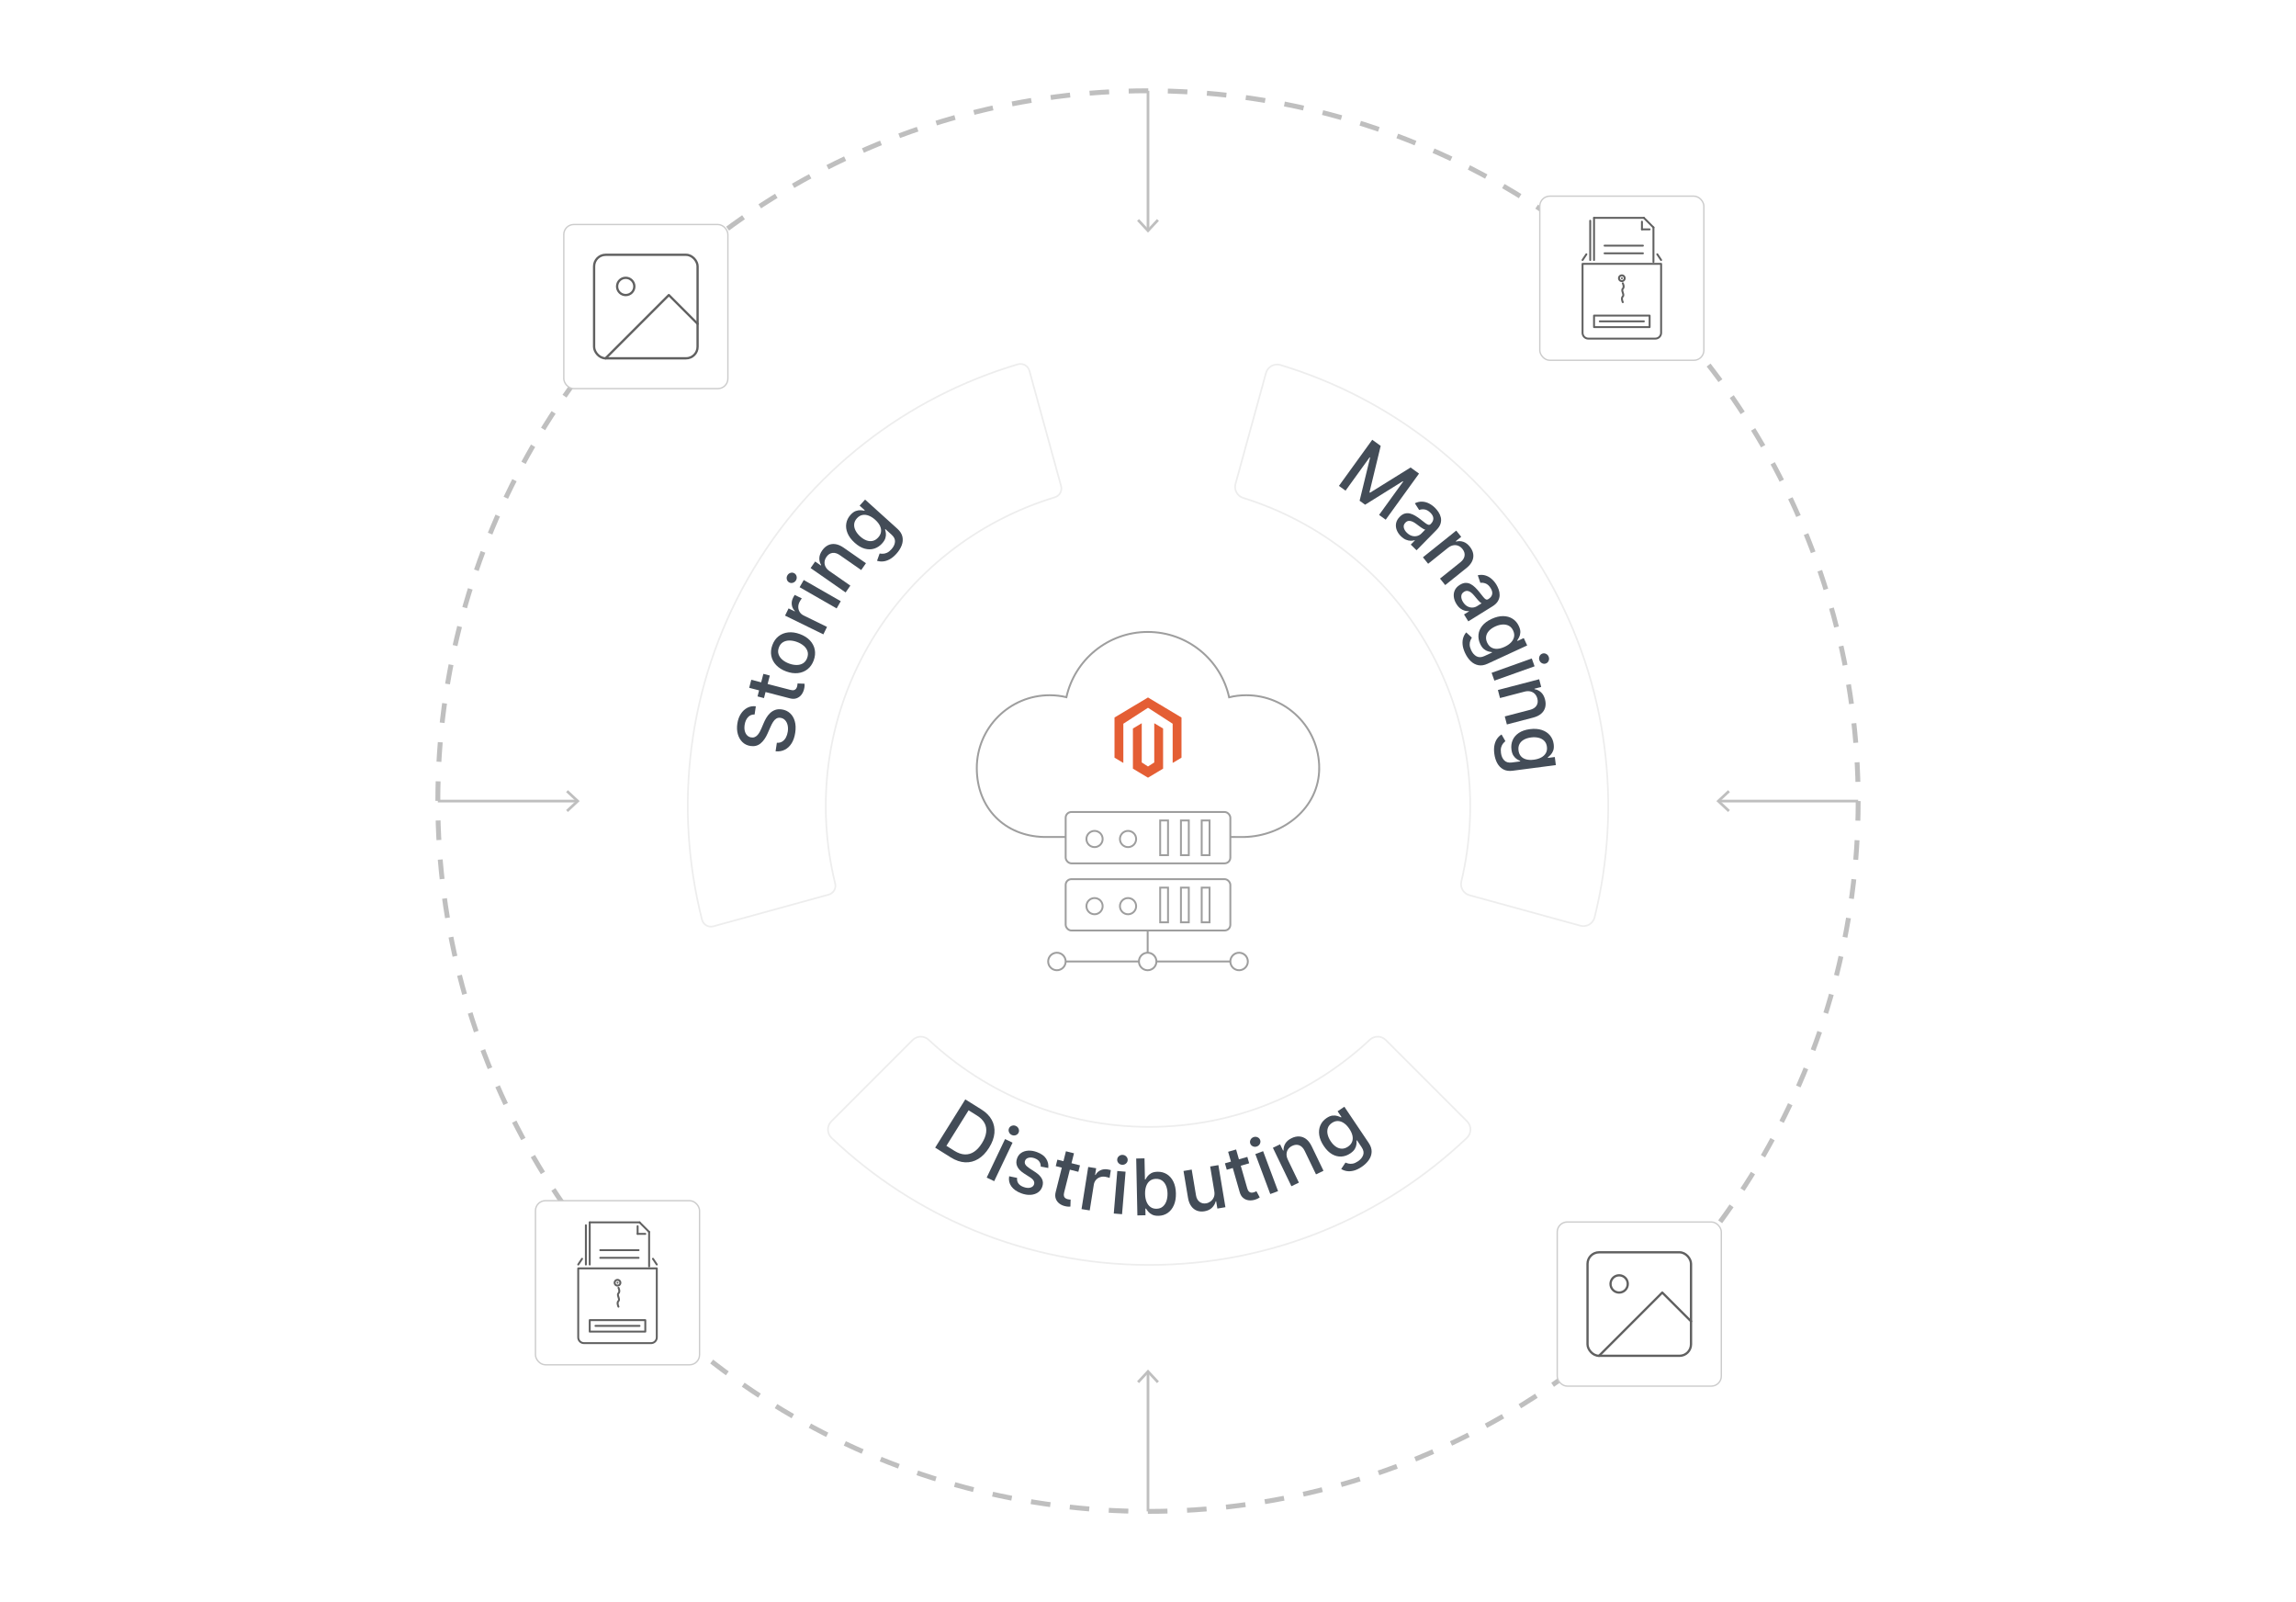 <?xml version="1.0" encoding="UTF-8"?><svg id="What-is-a-Digital-Asset-Management-_DAM_-System-for-Magento-2" xmlns="http://www.w3.org/2000/svg" xmlns:xlink="http://www.w3.org/1999/xlink" viewBox="0 0 860 600"><defs><filter id="drop-shadow-1" filterUnits="userSpaceOnUse"><feOffset dx="0" dy="5"/><feGaussianBlur result="blur" stdDeviation="4"/><feFlood flood-color="#333" flood-opacity=".09"/><feComposite in2="blur" operator="in"/><feComposite in="SourceGraphic"/></filter><filter id="drop-shadow-2" filterUnits="userSpaceOnUse"><feOffset dx="0" dy="5"/><feGaussianBlur result="blur-2" stdDeviation="4"/><feFlood flood-color="#333" flood-opacity=".09"/><feComposite in2="blur-2" operator="in"/><feComposite in="SourceGraphic"/></filter><filter id="drop-shadow-3" filterUnits="userSpaceOnUse"><feOffset dx="0" dy="5"/><feGaussianBlur result="blur-3" stdDeviation="4"/><feFlood flood-color="#333" flood-opacity=".09"/><feComposite in2="blur-3" operator="in"/><feComposite in="SourceGraphic"/></filter><filter id="drop-shadow-4" filterUnits="userSpaceOnUse"><feOffset dx="0" dy="2.897"/><feGaussianBlur result="blur-4" stdDeviation="2.897"/><feFlood flood-color="#333" flood-opacity=".09"/><feComposite in2="blur-4" operator="in"/><feComposite in="SourceGraphic"/></filter><filter id="drop-shadow-5" filterUnits="userSpaceOnUse"><feOffset dx="0" dy="2.897"/><feGaussianBlur result="blur-5" stdDeviation="2.897"/><feFlood flood-color="#333" flood-opacity=".09"/><feComposite in2="blur-5" operator="in"/><feComposite in="SourceGraphic"/></filter><filter id="drop-shadow-6" filterUnits="userSpaceOnUse"><feOffset dx="0" dy="2.897"/><feGaussianBlur result="blur-6" stdDeviation="2.897"/><feFlood flood-color="#333" flood-opacity=".09"/><feComposite in2="blur-6" operator="in"/><feComposite in="SourceGraphic"/></filter><filter id="drop-shadow-7" filterUnits="userSpaceOnUse"><feOffset dx="0" dy="2.897"/><feGaussianBlur result="blur-7" stdDeviation="2.897"/><feFlood flood-color="#333" flood-opacity=".09"/><feComposite in2="blur-7" operator="in"/><feComposite in="SourceGraphic"/></filter></defs><path d="M494.129,287.656c0,14.879-13.385,25.477-28.184,25.795l-75.018-.011c-14.719-.386-25.056-10.95-25.056-25.783,0-15.072,12.23-27.302,27.302-27.302,2.16,0,4.251.25,6.263.739,3.08-13.981,15.549-24.438,30.462-24.438,14.924,0,27.416,10.468,30.485,24.472,2.069-.511,4.228-.773,6.445-.773,15.083,0,27.302,12.23,27.302,27.302Z" fill="#fff" stroke="#9e9e9e" stroke-miterlimit="10" stroke-width=".708"/><g id="LOGO"><polygon points="442.545 268.706 442.545 283.733 439.237 285.715 439.237 271.033 430 265.053 420.763 271.033 420.763 285.715 417.455 283.733 417.455 268.706 430 261.193 442.545 268.706" fill="#e45e34" stroke-width="0"/><polygon points="435.652 272.825 435.652 287.852 433.364 289.222 430 291.238 426.633 289.222 424.348 287.852 424.348 272.825 427.656 270.843 427.656 285.525 430 287.041 432.344 285.525 432.344 270.843 435.652 272.825" fill="#e45e34" stroke-width="0"/></g><rect x="399.16" y="304.086" width="61.681" height="19.229" rx="2.144" ry="2.144" fill="#fff" stroke="#9e9e9e" stroke-miterlimit="10" stroke-width=".708"/><circle cx="409.978" cy="314.2" r="3.035" fill="#fff" stroke="#9e9e9e" stroke-miterlimit="10" stroke-width=".708"/><circle cx="422.523" cy="314.2" r="3.035" fill="#fff" stroke="#9e9e9e" stroke-miterlimit="10" stroke-width=".708"/><rect x="434.56" y="307.259" width="2.943" height="12.995" fill="#fff" stroke="#9e9e9e" stroke-miterlimit="10" stroke-width=".708"/><rect x="442.337" y="307.259" width="2.943" height="12.995" fill="#fff" stroke="#9e9e9e" stroke-miterlimit="10" stroke-width=".708"/><rect x="450.115" y="307.259" width="2.943" height="12.995" fill="#fff" stroke="#9e9e9e" stroke-miterlimit="10" stroke-width=".708"/><rect x="399.16" y="329.236" width="61.681" height="19.229" rx="2.144" ry="2.144" fill="#fff" stroke="#9e9e9e" stroke-miterlimit="10" stroke-width=".708"/><circle cx="409.978" cy="339.35" r="3.035" fill="#fff" stroke="#9e9e9e" stroke-miterlimit="10" stroke-width=".708"/><circle cx="422.523" cy="339.35" r="3.035" fill="#fff" stroke="#9e9e9e" stroke-miterlimit="10" stroke-width=".708"/><rect x="434.56" y="332.409" width="2.943" height="12.995" fill="#fff" stroke="#9e9e9e" stroke-miterlimit="10" stroke-width=".708"/><rect x="442.337" y="332.409" width="2.943" height="12.995" fill="#fff" stroke="#9e9e9e" stroke-miterlimit="10" stroke-width=".708"/><rect x="450.115" y="332.409" width="2.943" height="12.995" fill="#fff" stroke="#9e9e9e" stroke-miterlimit="10" stroke-width=".708"/><line x1="394.938" y1="360.066" x2="464.812" y2="360.066" fill="#fff" stroke="#9e9e9e" stroke-miterlimit="10" stroke-width=".708"/><line x1="429.875" y1="348.465" x2="429.875" y2="359.223" fill="#fff" stroke="#9e9e9e" stroke-miterlimit="10" stroke-width=".708"/><circle cx="429.875" cy="360.066" r="3.278" fill="#fff" stroke="#9e9e9e" stroke-miterlimit="10" stroke-width=".708"/><circle cx="464.119" cy="360.066" r="3.278" fill="#fff" stroke="#9e9e9e" stroke-miterlimit="10" stroke-width=".708"/><circle cx="395.881" cy="360.066" r="3.278" fill="#fff" stroke="#9e9e9e" stroke-miterlimit="10" stroke-width=".708"/><path d="M519.068,384.481c-1.645-1.645-4.29-1.678-5.99-.09-21.658,20.227-50.719,32.622-82.62,32.622s-60.963-12.395-82.62-32.622c-1.7-1.588-4.345-1.554-5.99.09l-30.459,30.459c-1.717,1.717-1.676,4.511.083,6.184,31.013,29.476,72.924,47.587,118.986,47.587s87.973-18.112,118.987-47.587c1.76-1.672,1.8-4.467.083-6.184l-30.459-30.459Z" fill="#fff" filter="url(#drop-shadow-1)" stroke="#ededed" stroke-miterlimit="10" stroke-width=".621"/><path d="M474.192,134.674l-11.414,41.536c-.616,2.243.663,4.559,2.883,5.251,28.29,8.823,53.434,27.953,69.209,55.682,15.775,27.729,19.371,59.118,12.499,87.944-.539,2.263.798,4.546,3.041,5.162l41.536,11.414c2.341.643,4.75-.774,5.333-3.13,10.285-41.531,5.303-86.916-17.473-126.953-22.776-40.037-59.243-67.51-100.198-79.891-2.324-.702-4.773.644-5.416,2.985Z" fill="#fff" filter="url(#drop-shadow-2)" stroke="#ededed" stroke-miterlimit="10" stroke-width=".621"/><path d="M385.573,133.819l11.87,43.196c.493,1.794-.527,3.659-2.307,4.201-28.615,8.71-54.084,27.939-70.006,55.928s-19.437,59.707-12.302,88.755c.444,1.807-.638,3.636-2.432,4.129l-43.196,11.87c-1.873.515-3.787-.622-4.263-2.505-10.568-41.764-5.676-87.5,17.258-127.813,22.934-40.313,59.747-67.889,101.048-80.146,1.862-.553,3.817.512,4.332,2.385Z" fill="#fff" filter="url(#drop-shadow-3)" stroke="#ededed" stroke-miterlimit="10" stroke-width=".621"/><path d="M282.644,267.569c-.991-.037-1.815.303-2.473,1.018-.658.714-1.078,1.675-1.259,2.883-.13.864-.107,1.631.069,2.303.177.671.474,1.216.892,1.634.417.417.924.669,1.521.759.501.075.951.023,1.35-.16s.749-.449,1.051-.799c.301-.352.567-.737.795-1.159.228-.421.424-.831.589-1.227l.844-1.977c.266-.647.592-1.303.979-1.968.387-.664.856-1.263,1.407-1.797.55-.534,1.193-.938,1.928-1.21.735-.271,1.576-.336,2.522-.194,1.193.179,2.207.645,3.041,1.398.833.753,1.431,1.751,1.791,2.994.361,1.243.417,2.687.169,4.333-.237,1.578-.692,2.905-1.366,3.983-.674,1.077-1.521,1.871-2.542,2.384-1.02.514-2.17.708-3.449.586l.479-3.189c.771.053,1.441-.1,2.01-.461.57-.359,1.028-.862,1.374-1.508.346-.646.58-1.377.704-2.193.135-.898.113-1.721-.066-2.466-.179-.746-.494-1.359-.944-1.84-.45-.482-1.018-.775-1.704-.878-.624-.093-1.161.007-1.612.301-.451.293-.852.72-1.203,1.281-.351.561-.683,1.203-.995,1.928l-1.053,2.388c-.713,1.619-1.59,2.852-2.629,3.703-1.04.851-2.293,1.166-3.761.944-1.214-.183-2.224-.671-3.03-1.465-.807-.794-1.377-1.792-1.712-2.993-.335-1.2-.396-2.507-.184-3.919.214-1.427.654-2.65,1.319-3.668.666-1.018,1.482-1.777,2.451-2.277.97-.5,2.022-.678,3.158-.536l-.46,3.066Z" fill="#434c57" stroke-width="0"/><path d="M280.623,257.578l.779-3.011,14.634,3.787c.584.152,1.045.179,1.382.079.337-.099.594-.274.771-.525.176-.252.307-.542.393-.871.062-.242.1-.458.113-.647.014-.19.022-.338.029-.443l2.628.1c.022.192.026.458.014.798-.013.341-.078.753-.197,1.239-.192.796-.524,1.498-.997,2.106-.473.609-1.073,1.044-1.8,1.308-.727.263-1.558.273-2.491.032l-15.258-3.949ZM285.93,252.353l2.417.626-2.187,8.45-2.417-.626,2.187-8.45Z" fill="#434c57" stroke-width="0"/><path d="M304.785,247.306c-.519,1.405-1.293,2.513-2.324,3.323-1.031.811-2.232,1.291-3.604,1.442-1.372.153-2.832-.058-4.381-.629-1.555-.573-2.808-1.364-3.759-2.373-.951-1.008-1.556-2.155-1.814-3.441-.258-1.285-.127-2.63.391-4.036s1.293-2.514,2.324-3.324c1.03-.81,2.236-1.289,3.614-1.439,1.378-.149,2.846.063,4.4.637,1.548.571,2.795,1.36,3.739,2.365.945,1.006,1.546,2.152,1.804,3.438.257,1.286.127,2.631-.391,4.036ZM302.339,246.393c.336-.912.374-1.755.113-2.532-.261-.776-.737-1.456-1.432-2.042-.693-.585-1.521-1.054-2.484-1.409-.956-.353-1.89-.533-2.8-.54-.911-.006-1.721.198-2.429.618-.709.419-1.231,1.083-1.567,1.995-.338.918-.375,1.767-.108,2.549.266.781.747,1.466,1.444,2.052.697.586,1.523,1.056,2.48,1.408.963.355,1.898.536,2.806.542.907.006,1.713-.203,2.416-.628.704-.424,1.224-1.095,1.563-2.012Z" fill="#434c57" stroke-width="0"/><path d="M308.406,237.566l-14.353-7.024,1.322-2.7,2.28,1.116.073-.151c-.645-.639-1.026-1.399-1.147-2.281-.121-.881.024-1.743.436-2.584.085-.174.193-.378.322-.612.13-.233.237-.414.324-.542l2.672,1.308c-.086.097-.22.279-.4.546-.181.267-.342.543-.481.83-.323.661-.472,1.315-.446,1.965.025.649.209,1.243.552,1.781.343.539.826.96,1.449,1.265l8.765,4.289-1.368,2.794Z" fill="#434c57" stroke-width="0"/><path d="M298.152,217.313c-.269.469-.657.78-1.164.933-.507.154-.98.104-1.42-.148-.446-.255-.73-.641-.855-1.156-.125-.515-.052-1.007.217-1.477.27-.469.658-.78,1.165-.933s.981-.103,1.42.148c.445.256.729.641.854,1.156.125.516.052,1.008-.217,1.477ZM313.373,227.85l-13.863-7.949,1.547-2.699,13.863,7.948-1.547,2.699Z" fill="#434c57" stroke-width="0"/><path d="M310.727,213.892l7.786,5.422-1.778,2.552-13.113-9.132,1.707-2.45,2.135,1.486.112-.162c-.484-.786-.712-1.647-.684-2.587.029-.939.386-1.901,1.072-2.885.622-.894,1.354-1.547,2.194-1.958.84-.412,1.756-.547,2.749-.406.992.141,2.028.589,3.11,1.341l8.34,5.809-1.778,2.553-8.033-5.595c-.95-.662-1.867-.933-2.75-.812-.882.121-1.625.614-2.228,1.479-.412.592-.65,1.206-.713,1.842-.063.637.06,1.259.367,1.866.308.607.81,1.152,1.504,1.637Z" fill="#434c57" stroke-width="0"/><path d="M335.744,207.391c-.85.943-1.705,1.64-2.563,2.094-.859.454-1.684.71-2.477.77-.792.061-1.526-.022-2.201-.249l.974-2.723c.352.065.761.096,1.228.092.466-.004.971-.127,1.517-.368.545-.242,1.105-.682,1.682-1.32.791-.875,1.231-1.79,1.322-2.745.091-.955-.326-1.85-1.253-2.687l-2.332-2.105-.132.146c.127.367.228.82.301,1.358.074.539.02,1.138-.163,1.794-.182.658-.601,1.35-1.257,2.075-.846.937-1.827,1.582-2.943,1.933s-2.302.355-3.557.012c-1.255-.343-2.513-1.085-3.774-2.224-1.261-1.138-2.148-2.33-2.661-3.573-.513-1.243-.67-2.458-.473-3.643.197-1.187.726-2.256,1.585-3.208.665-.736,1.324-1.221,1.978-1.454.653-.23,1.257-.329,1.811-.291.555.039,1.019.1,1.391.184l.153-.17-1.922-1.736,2.043-2.262,12.123,10.946c1.019.92,1.642,1.912,1.869,2.977.226,1.062.132,2.14-.281,3.229-.414,1.089-1.076,2.139-1.987,3.147ZM328.936,201.285c.6-.663.952-1.366,1.056-2.108.105-.741-.027-1.496-.396-2.264-.367-.766-.961-1.519-1.779-2.258-.798-.721-1.607-1.236-2.429-1.548-.821-.312-1.61-.393-2.366-.244-.756.148-1.438.561-2.047,1.234-.627.695-.972,1.437-1.033,2.222-.06.786.11,1.574.511,2.361.401.787.979,1.522,1.737,2.205.777.703,1.567,1.2,2.367,1.493.801.293,1.577.355,2.326.187.75-.168,1.435-.594,2.053-1.28Z" fill="#434c57" stroke-width="0"/><path d="M513.998,164.691l3.162,2.286-4.206,17.396.202.146,15.2-9.448,3.161,2.285-12.482,17.267-2.479-1.792,9.033-12.494-.16-.116-14.107,8.788-2.058-1.487,3.929-16.16-.16-.116-9.038,12.504-2.479-1.792,12.482-17.267Z" fill="#434c57" stroke-width="0"/><path d="M524.717,200.801c-.723-.71-1.242-1.487-1.562-2.33-.318-.844-.395-1.689-.227-2.536.167-.848.617-1.645,1.352-2.392.633-.642,1.277-1.05,1.933-1.222.656-.172,1.312-.173,1.971-.002.659.171,1.309.45,1.949.837.642.388,1.263.813,1.865,1.279.76.592,1.378,1.071,1.854,1.438.476.366.869.585,1.179.656.31.071.596-.027.858-.294l.051-.053c.637-.647.949-1.328.936-2.041-.013-.714-.378-1.423-1.095-2.128-.747-.735-1.496-1.148-2.247-1.24-.751-.092-1.405-.018-1.963.222l-1.617-2.524c.929-.449,1.842-.652,2.74-.611.896.042,1.754.271,2.568.688.815.418,1.567.965,2.254,1.64.454.448.886.977,1.294,1.586.406.609.695,1.275.865,1.997.171.722.143,1.485-.084,2.289-.227.803-.748,1.621-1.564,2.451l-7.441,7.566-2.165-2.13,1.532-1.558-.09-.088c-.426.146-.918.216-1.477.211-.56-.005-1.153-.138-1.783-.397-.631-.259-1.259-.698-1.887-1.315ZM526.949,199.495c.613.604,1.257.999,1.934,1.187.676.189,1.322.199,1.938.032.616-.167,1.146-.476,1.589-.926l1.444-1.468c-.157.001-.381-.076-.672-.23-.29-.155-.602-.349-.935-.584-.334-.236-.654-.468-.963-.699s-.565-.423-.772-.578c-.484-.369-.967-.663-1.446-.882-.48-.22-.942-.312-1.39-.28-.445.034-.863.249-1.252.644-.54.548-.745,1.162-.614,1.84.132.678.511,1.326,1.139,1.943Z" fill="#434c57" stroke-width="0"/><path d="M542.331,205.192l-7.405,5.932-1.945-2.428,12.472-9.99,1.867,2.33-2.03,1.626.123.154c.891-.242,1.782-.217,2.675.077.894.294,1.714.909,2.465,1.845.68.849,1.099,1.736,1.257,2.659.157.922.027,1.839-.389,2.751-.417.91-1.14,1.778-2.168,2.602l-7.932,6.355-1.945-2.428,7.641-6.12c.903-.725,1.423-1.527,1.557-2.408.135-.88-.128-1.732-.787-2.555-.451-.563-.973-.964-1.565-1.205s-1.224-.299-1.894-.176c-.67.124-1.335.45-1.995.979Z" fill="#434c57" stroke-width="0"/><path d="M545.515,226.174c-.534-.86-.855-1.737-.966-2.632-.11-.895.016-1.734.378-2.518.362-.784.988-1.452,1.878-2.005.766-.476,1.488-.719,2.166-.731.678-.013,1.316.141,1.916.463.6.322,1.165.746,1.696,1.273s1.034,1.088,1.511,1.684c.599.754,1.086,1.366,1.463,1.834.376.468.707.774.99.916.284.142.586.114.904-.083l.062-.039c.771-.479,1.235-1.067,1.391-1.763.156-.696-.032-1.472-.562-2.326-.552-.89-1.182-1.468-1.89-1.734-.709-.266-1.362-.349-1.96-.247l-.976-2.835c1.008-.217,1.942-.2,2.806.053.862.252,1.641.678,2.335,1.276.692.598,1.294,1.306,1.802,2.125.337.542.631,1.157.883,1.846.252.689.376,1.404.37,2.146-.004.742-.212,1.476-.622,2.204-.409.728-1.108,1.399-2.099,2.014l-9.017,5.595-1.602-2.581,1.856-1.152-.065-.105c-.448.041-.943-.007-1.485-.144-.543-.138-1.088-.406-1.64-.807-.551-.401-1.059-.975-1.523-1.724ZM547.993,225.432c.453.73.986,1.268,1.599,1.61.612.341,1.238.504,1.877.488s1.226-.192,1.762-.524l1.75-1.086c-.152-.036-.352-.163-.598-.382-.246-.218-.503-.481-.771-.788-.269-.308-.525-.609-.771-.906-.246-.297-.45-.544-.615-.745-.384-.472-.782-.872-1.197-1.198-.414-.327-.842-.525-1.283-.599-.441-.073-.898.037-1.369.33-.654.406-.998.953-1.03,1.644-.034.689.183,1.409.646,2.157Z" fill="#434c57" stroke-width="0"/><path d="M548.751,244.515c-.532-1.152-.838-2.213-.918-3.18-.08-.968.009-1.828.265-2.58.256-.752.62-1.394,1.094-1.925l2.121,1.965c-.198.298-.388.662-.566,1.092-.18.43-.266.944-.258,1.539.008.596.191,1.285.553,2.066.493,1.07,1.162,1.835,2.004,2.294.843.46,1.83.428,2.964-.096l2.853-1.316-.083-.179c-.387-.028-.843-.114-1.367-.257-.525-.144-1.054-.429-1.587-.855-.532-.426-1.004-1.083-1.414-1.971-.528-1.146-.735-2.301-.62-3.466s.578-2.257,1.388-3.275c.809-1.02,1.984-1.885,3.527-2.597,1.543-.711,2.986-1.06,4.331-1.042s2.523.35,3.537.997c1.013.647,1.788,1.554,2.325,2.719.416.9.603,1.697.56,2.39-.044.691-.192,1.285-.444,1.78-.253.495-.491.897-.715,1.207l.096.207,2.353-1.085,1.276,2.767-14.829,6.846c-1.247.575-2.403.758-3.471.548-1.067-.21-2.02-.719-2.859-1.527-.839-.809-1.543-1.83-2.113-3.063ZM557.041,240.654c.375.812.883,1.412,1.524,1.8.64.387,1.386.562,2.236.526.85-.037,1.774-.288,2.776-.749.976-.451,1.769-.993,2.379-1.625.608-.633.993-1.327,1.153-2.08.16-.754.05-1.543-.331-2.368-.393-.85-.938-1.457-1.638-1.822-.699-.364-1.489-.517-2.371-.458s-1.785.303-2.711.73c-.95.439-1.718.969-2.302,1.59-.586.62-.947,1.31-1.087,2.065-.14.756-.017,1.553.37,2.391Z" fill="#434c57" stroke-width="0"/><path d="M558.703,251.963l15.052-5.367,1.044,2.93-15.051,5.366-1.045-2.93ZM576.604,247.248c-.182-.51-.165-1.006.049-1.491.213-.485.558-.812,1.035-.982.483-.173.962-.138,1.434.102.472.24.8.615.98,1.125.183.509.167,1.007-.048,1.492-.213.484-.559.812-1.035.982-.483.172-.961.138-1.434-.102-.473-.241-.8-.615-.981-1.125Z" fill="#434c57" stroke-width="0"/><path d="M571.027,259.017l-9.182,2.393-.784-3.01,15.463-4.031.753,2.888-2.517.657.05.191c.912.142,1.715.53,2.41,1.162.695.632,1.194,1.528,1.496,2.689.275,1.054.296,2.034.062,2.94s-.726,1.691-1.478,2.353c-.752.662-1.766,1.16-3.04,1.492l-9.836,2.564-.785-3.011,9.473-2.469c1.121-.292,1.923-.813,2.405-1.562.481-.75.59-1.634.324-2.654-.183-.698-.495-1.278-.938-1.739-.441-.461-.994-.772-1.656-.934-.662-.161-1.402-.134-2.221.08Z" fill="#434c57" stroke-width="0"/><path d="M559.717,282.259c-.164-1.259-.141-2.362.071-3.31.212-.947.553-1.742,1.021-2.383s1.009-1.146,1.618-1.512l1.438,2.508c-.278.226-.567.516-.866.874-.3.357-.535.822-.705,1.393-.17.57-.199,1.284-.088,2.136.152,1.169.562,2.098,1.229,2.788.667.689,1.62.953,2.857.791l3.116-.406-.026-.197c-.361-.142-.771-.359-1.229-.653-.458-.293-.878-.723-1.259-1.288-.382-.566-.636-1.334-.763-2.304-.163-1.252-.017-2.416.441-3.493.457-1.078,1.224-1.982,2.3-2.713,1.076-.732,2.457-1.207,4.143-1.427,1.685-.219,3.166-.121,4.444.296s2.305,1.085,3.078,2.006c.774.92,1.244,2.016,1.41,3.289.129.984.069,1.799-.179,2.447-.248.647-.565,1.17-.954,1.566-.389.398-.736.71-1.042.939l.028.227,2.569-.335.395,3.023-16.196,2.114c-1.361.178-2.521.007-3.477-.512-.955-.518-1.713-1.289-2.273-2.31-.561-1.022-.928-2.207-1.104-3.554ZM568.78,281.044c.115.888.422,1.611.918,2.173.496.561,1.155.95,1.978,1.168.823.219,1.78.255,2.875.113,1.065-.139,1.983-.42,2.753-.842.771-.422,1.345-.97,1.723-1.641.377-.672.507-1.459.39-2.359-.121-.929-.462-1.672-1.021-2.228-.559-.557-1.268-.938-2.126-1.144-.859-.206-1.795-.244-2.806-.112-1.039.135-1.93.413-2.672.831-.743.418-1.294.968-1.652,1.648-.359.68-.479,1.478-.359,2.392Z" fill="#434c57" stroke-width="0"/><path d="M356.128,433.437l-5.85-3.654,11.286-18.071,6.035,3.769c1.771,1.107,3.066,2.417,3.887,3.931.821,1.514,1.15,3.155.991,4.923-.16,1.77-.826,3.591-1.998,5.469-1.176,1.881-2.528,3.286-4.059,4.211-1.531.924-3.17,1.346-4.917,1.265-1.748-.082-3.54-.696-5.375-1.842ZM354.492,429.104l2.974,1.857c1.376.859,2.683,1.314,3.92,1.362,1.237.049,2.391-.281,3.463-.989,1.072-.708,2.054-1.777,2.947-3.206.886-1.418,1.412-2.762,1.579-4.031.167-1.269-.033-2.438-.602-3.503-.569-1.066-1.512-2.011-2.83-2.835l-3.142-1.961-8.31,13.306Z" fill="#434c57" stroke-width="0"/><path d="M369.582,441l6.874-14.426,2.809,1.339-6.875,14.425-2.808-1.338ZM378.935,425.024c-.488-.233-.828-.598-1.019-1.091-.19-.494-.177-.97.041-1.427.221-.464.583-.777,1.087-.939.504-.164,1-.129,1.489.104.488.232.828.596,1.019,1.09.19.496.177.97-.041,1.427-.221.463-.583.776-1.087.939-.504.164-1.0.129-1.489-.103Z" fill="#434c57" stroke-width="0"/><path d="M392.65,437.396l-2.817-.506c.014-.379-.042-.765-.167-1.159-.125-.394-.353-.762-.684-1.106-.332-.344-.801-.628-1.406-.85-.826-.305-1.583-.375-2.272-.21-.689.163-1.14.534-1.353,1.114-.185.501-.148.972.11,1.415.259.442.765.914,1.519,1.414l2.181,1.424c1.262.827,2.109,1.697,2.542,2.611.432.914.453,1.899.062,2.96-.33.897-.884,1.602-1.659,2.111-.775.509-1.697.792-2.763.85-1.067.058-2.206-.136-3.416-.582-1.679-.62-2.917-1.483-3.713-2.593s-1.069-2.373-.821-3.789l2.979.61c-.095.8.062,1.487.471,2.063.409.576,1.052,1.026,1.931,1.348.957.354,1.795.435,2.516.246.72-.189,1.187-.574,1.4-1.153.173-.468.144-.927-.087-1.373-.231-.448-.675-.885-1.331-1.311l-2.333-1.491c-1.281-.835-2.127-1.723-2.538-2.665-.411-.942-.419-1.947-.026-3.014.326-.885.858-1.568,1.598-2.05.739-.481,1.613-.749,2.624-.802,1.01-.053,2.078.129,3.204.543,1.62.597,2.767,1.417,3.44,2.46.672,1.042.943,2.204.811,3.485Z" fill="#434c57" stroke-width="0"/><path d="M399.263,431.142l3.016.759-3.689,14.66c-.147.585-.17,1.046-.068,1.383.101.336.277.591.531.765.253.176.544.305.874.387.242.061.458.098.648.11.19.012.338.021.444.025l-.082,2.63c-.192.023-.458.029-.799.019s-.754-.073-1.24-.189c-.797-.186-1.501-.513-2.113-.982-.611-.469-1.051-1.065-1.319-1.791-.267-.726-.284-1.557-.049-2.491l3.847-15.285ZM404.523,436.414l-.61,2.42-8.464-2.13.608-2.421,8.465,2.131Z" fill="#434c57" stroke-width="0"/><path d="M405.103,452.803l2.506-15.782,2.97.472-.398,2.507.164.026c.422-.804,1.038-1.392,1.845-1.766.807-.373,1.673-.488,2.598-.341.192.032.418.075.68.129.262.057.466.106.614.151l-.468,2.938c-.118-.053-.331-.128-.639-.223-.309-.094-.619-.166-.934-.217-.727-.115-1.396-.065-2.01.149-.614.216-1.128.565-1.542,1.051-.415.486-.676,1.071-.785,1.755l-1.531,9.639-3.072-.489Z" fill="#434c57" stroke-width="0"/><path d="M417.181,454.453l1.322-15.925,3.1.258-1.322,15.924-3.1-.257ZM420.272,436.201c-.539-.045-.985-.265-1.339-.658-.353-.395-.509-.844-.467-1.35.042-.511.271-.932.685-1.263.413-.332.89-.474,1.429-.43.54.044.986.264,1.339.659.353.395.509.844.467,1.349-.043.512-.271.933-.685,1.265-.414.33-.89.474-1.429.428Z" fill="#434c57" stroke-width="0"/><path d="M426.025,455.161l-.445-21.302,3.11-.065.165,7.916.188-.003c.173-.338.426-.728.756-1.171.331-.444.793-.837,1.39-1.18.596-.341,1.391-.522,2.382-.544,1.29-.026,2.447.274,3.474.906,1.025.63,1.842,1.554,2.446,2.769s.925,2.686.962,4.412c.035,1.727-.222,3.211-.771,4.454-.55,1.244-1.32,2.206-2.312,2.89-.991.683-2.132,1.038-3.422,1.064-.971.021-1.766-.126-2.387-.439-.62-.313-1.108-.684-1.464-1.114-.356-.43-.631-.812-.826-1.148l-.26.006.053,2.485-3.038.064ZM428.906,447.11c.023,1.123.207,2.104.551,2.944.343.838.829,1.488,1.456,1.951s1.388.684,2.282.665c.93-.018,1.701-.283,2.314-.792s1.072-1.193,1.377-2.052c.305-.86.446-1.823.424-2.891-.022-1.055-.199-1.999-.532-2.831-.334-.832-.819-1.484-1.457-1.957-.638-.472-1.425-.698-2.36-.679-.901.02-1.657.268-2.269.746-.61.477-1.067,1.135-1.368,1.974-.302.838-.441,1.812-.418,2.922Z" fill="#434c57" stroke-width="0"/><path d="M454.829,446.069l-1.542-9.225,3.078-.515,2.635,15.761-3.017.504-.456-2.729-.164.028c-.223.902-.686,1.698-1.389,2.389-.704.691-1.647,1.135-2.831,1.333-1.013.17-1.944.096-2.796-.223-.851-.318-1.57-.881-2.16-1.69-.588-.809-.991-1.863-1.208-3.163l-1.676-10.023,3.067-.514,1.614,9.656c.18,1.074.62,1.878,1.321,2.416s1.528.726,2.479.567c.574-.096,1.124-.336,1.646-.719.523-.382.926-.896,1.209-1.541s.345-1.416.188-2.31Z" fill="#434c57" stroke-width="0"/><path d="M467.209,433.251l.688,2.4-8.391,2.405-.688-2.401,8.391-2.404ZM460.015,431.332l2.989-.858,4.165,14.532c.166.579.377.989.634,1.229.256.241.537.373.844.397.307.024.623-.01.949-.104.24-.069.445-.145.616-.23s.303-.152.397-.201l1.247,2.315c-.154.116-.381.256-.681.418-.3.162-.689.314-1.167.458-.784.238-1.556.309-2.321.21-.764-.099-1.444-.395-2.039-.887-.596-.493-1.027-1.204-1.293-2.13l-4.341-15.15Z" fill="#434c57" stroke-width="0"/><path d="M470.809,429.334c-.506.189-1.004.181-1.492-.025-.488-.207-.821-.546-.998-1.02-.18-.481-.153-.96.079-1.436.233-.477.603-.81,1.11-.999.506-.19,1.004-.181,1.491.025.488.207.821.546.999,1.021.18.48.152.958-.08,1.435-.232.476-.603.808-1.109.998ZM475.801,447.16l-5.6-14.967,2.914-1.089,5.6,14.967-2.914,1.089Z" fill="#434c57" stroke-width="0"/><path d="M482.4,434.337l4.119,8.546-2.801,1.351-6.939-14.395,2.69-1.297,1.129,2.343.178-.086c-.035-.921.188-1.784.676-2.589.486-.803,1.269-1.466,2.351-1.986.98-.474,1.938-.683,2.873-.628.935.053,1.799.385,2.594.995.794.611,1.478,1.509,2.05,2.697l4.413,9.156-2.802,1.35-4.251-8.818c-.503-1.043-1.168-1.729-1.996-2.058-.828-.329-1.717-.264-2.667.193-.649.315-1.158.732-1.525,1.256s-.566,1.125-.597,1.805c-.03.682.139,1.402.506,2.166Z" fill="#434c57" stroke-width="0"/><path d="M510.024,436.99c-1.053.708-2.051,1.18-2.992,1.414-.943.232-1.806.283-2.589.15-.784-.134-1.476-.392-2.075-.773l1.602-2.408c.326.149.716.278,1.169.386.454.109.974.111,1.562.009.587-.103,1.237-.394,1.95-.875.979-.658,1.627-1.44,1.946-2.344.319-.904.13-1.875-.567-2.911l-1.754-2.607-.164.111c.034.386.022.85-.036,1.391-.058.541-.255,1.107-.591,1.701-.336.595-.909,1.165-1.721,1.71-1.047.706-2.154,1.093-3.322,1.165-1.17.071-2.32-.21-3.455-.847-1.136-.637-2.177-1.659-3.126-3.07-.948-1.409-1.522-2.779-1.72-4.109-.196-1.331-.057-2.548.422-3.651.477-1.104,1.248-2.013,2.312-2.729.823-.555,1.58-.865,2.271-.932.689-.067,1.3-.016,1.828.155.528.17.964.341,1.305.513l.19-.128-1.446-2.148,2.527-1.702,9.121,13.55c.767,1.139,1.132,2.251,1.095,3.339-.038,1.087-.389,2.109-1.053,3.066-.664.957-1.561,1.815-2.688,2.574ZM504.893,429.421c.742-.5,1.254-1.096,1.534-1.79.28-.695.335-1.459.163-2.293-.172-.833-.565-1.707-1.182-2.621-.601-.892-1.261-1.588-1.983-2.089-.722-.501-1.467-.771-2.236-.809s-1.531.197-2.285.704c-.776.523-1.29,1.159-1.538,1.907s-.273,1.554-.074,2.415.583,1.713,1.152,2.56c.586.869,1.23,1.542,1.938,2.02.705.477,1.442.726,2.211.742.769.019,1.536-.229,2.301-.746Z" fill="#434c57" stroke-width="0"/><circle cx="430" cy="300" r="266.002" fill="none" stroke="#bfbfbf" stroke-dasharray="0 0 7.331 7.331" stroke-miterlimit="10" stroke-width="1.826"/><g filter="url(#drop-shadow-4)"><rect x="211.177" y="81.177" width="61.463" height="61.463" rx="3.744" ry="3.744" fill="#fff" stroke="#ccc" stroke-miterlimit="10" stroke-width=".509"/><rect x="222.527" y="92.527" width="38.761" height="38.761" rx="4.307" ry="4.307" fill="none" stroke="#606060" stroke-linecap="round" stroke-linejoin="round" stroke-width=".853"/><circle cx="234.371" cy="104.371" r="3.23" fill="none" stroke="#606060" stroke-linecap="round" stroke-linejoin="round" stroke-width=".853"/><polyline points="261.289 118.368 250.522 107.601 226.834 131.289" fill="none" stroke="#606060" stroke-linecap="round" stroke-linejoin="round" stroke-width=".853"/></g><g filter="url(#drop-shadow-5)"><rect x="583.282" y="454.732" width="61.463" height="61.463" rx="3.744" ry="3.744" fill="#fff" stroke="#ccc" stroke-miterlimit="10" stroke-width=".509"/><rect x="594.632" y="466.082" width="38.761" height="38.761" rx="4.307" ry="4.307" fill="none" stroke="#606060" stroke-linecap="round" stroke-linejoin="round" stroke-width=".853"/><circle cx="606.476" cy="477.926" r="3.23" fill="none" stroke="#606060" stroke-linecap="round" stroke-linejoin="round" stroke-width=".853"/><polyline points="633.394 491.923 622.627 481.156 598.939 504.844" fill="none" stroke="#606060" stroke-linecap="round" stroke-linejoin="round" stroke-width=".853"/></g><g filter="url(#drop-shadow-6)"><rect x="200.565" y="446.749" width="61.463" height="61.463" rx="3.744" ry="3.744" fill="#fff" stroke="#ccc" stroke-miterlimit="10" stroke-width=".509"/><path d="M239.551,455.229l-18.663 0c-.198 0-.359-.16-.359-.358v-0c-0-.198.16-.359.358-.359 0,0,0,0,0,0l18.663-0c.198-0.0.359.16.359.358v0c0.0.198-.161.359-.359.359h-0Z" fill="#606060" stroke-width="0"/><path d="M243.14,458.818c-.095 0-.187-.038-.254-.105l-3.589-3.589c-.137-.143-.132-.37.011-.508.139-.133.358-.133.496-0l3.589,3.589c.14.14.14.368-0.0.508-.067.067-.158.105-.254.105ZM238.833,459.535c-.198 0-.359-.16-.359-.358v-0s0-2.871,0-2.871c-0-.198.16-.359.358-.359h0c.198,0,.359.161.359.359v2.871c0.0.198-.16.359-.358.359h-0Z" fill="#606060" stroke-width="0"/><path d="M241.705,496.143l-20.816 0c-.198 0-.359-.16-.359-.358v-0s0-4.307,0-4.307c-0-.198.16-.359.358-.359h.001s20.816-0,20.816-0c.198,0,.359.16.359.359v4.307c0.0.198-.16.359-.358.359h-0ZM221.247,495.426l20.098-0v-3.589l-20.099 0v3.589h0Z" fill="#606060" stroke-width="0"/><path d="M239.551,493.99l-16.509 0c-.198,0-.359-.16-.359-.359,0-.198.161-.359.359-.359l16.51-0c.198,0,.359.161.359.359,0,.198-.161.359-.359.359Z" fill="#606060" stroke-width="0"/><path d="M231.318,477.839c-.198,0-.362-.16-.362-.359,0-.198.157-.359.355-.359h.007c.198,0,.359.161.359.359,0,.198-.16.359-.359.359Z" fill="#606060" stroke-width="0"/><path d="M231.297,478.916c-.792,0-1.436-.644-1.436-1.436,0-.792.644-1.436,1.436-1.436.792,0,1.436.644,1.436,1.436,0,.791-.644,1.436-1.436,1.436h0ZM231.297,476.763c-.396,0-.718.322-.718.718,0,.396.322.718.718.718.396,0,.718-.322.718-.718,0-.396-.322-.718-.718-.718h0Z" fill="#606060" stroke-width="0"/><path d="M243.858,500.45l-25.123 0c-1.385,0-2.512-1.127-2.512-2.512l-0-25.841c0-.198.161-.359.359-.359l29.43-0c.198,0,.359.161.359.359l0,25.841c0,1.385-1.127,2.512-2.512,2.512h-0ZM216.941,472.456l0,25.482c0,.99.805,1.794,1.794,1.794l25.123-0c.99,0,1.794-.805,1.794-1.794l-0-25.482-28.712 0h0Z" fill="#606060" stroke-width="0"/><path d="M243.14,471.738c-.198 0-.359-.16-.359-.358v-0s-0-12.921-0-12.921c0-.198.16-.359.359-.359s.359.161.359.359l0,12.92c0,.198-.161.359-.359.359ZM220.888,471.02c-.198 0-.359-.16-.359-.358v-0s-0-15.792-0-15.792c0-.198.16-.359.359-.359s.359.161.359.359l0,15.792c0.0.198-.16.359-.358.359h-0Z" fill="#606060" stroke-width="0"/><path d="M241.705,459.535h-2.871c-.198 0-.359-.16-.359-.358v-0c0-.198.161-.359.359-.359h2.871c.198,0,.359.161.359.359 0.0.198-.16.359-.358.359h-0ZM239.192,465.637l-14.356 0c-.198 0-.359-.16-.359-.358v-0c0-.198.16-.359.359-.359l14.356-0c.198,0,.359.161.359.359 0.0.198-.16.359-.358.359h-0ZM239.192,468.508l-14.356 0c-.198,0-.359-.161-.359-.359,0-.198.16-.359.359-.359l14.356-0c.198,0,.359.161.359.359,0,.198-.161.359-.359.359ZM219.453,471.02c-.198 0-.359-.16-.359-.358v-0s-0-14.715-0-14.715c0-.198.16-.359.359-.359s.359.161.359.359l0,14.715c0.0.198-.16.359-.358.359h-0,0Z" fill="#606060" stroke-width="0"/><path d="M246.012,471.02c-.12 0-.232-.06-.299-.16l-1.436-2.153c-.11-.165-.066-.387.099-.497 0-0.0 0-0.0.001-0.0.164-.11.387-.066.497.098 0.0 0.0 0.0.001.001.001l1.436,2.153c.11.165.066.387-.099.497-0.0 0-.001 0-.001.001-.059.039-.128.06-.199.06h0Z" fill="#606060" stroke-width="0"/><path d="M216.581,471.02c-.198 0-.359-.16-.359-.358-0-.071.021-.14.06-.199l1.436-2.153c.109-.165.332-.21.496-.1 0.0 0.0.001.001.001.001.165.11.21.332.1.497-0.0 0-0.0 0-0.0 0l-1.436,2.153c-.067.1-.179.16-.299.16h0Z" fill="#606060" stroke-width="0"/><path d="M231.656,486.812c-.136-0-.26-.077-.321-.198-.034-.068-.823-1.677.067-2.568.188-.188.088-.545-.087-1.068-.191-.574-.429-1.287.087-1.803.512-.512-.058-1.63-.063-1.642-.092-.175-.025-.392.149-.485.175-.091.391-.027.485.148.034.065.833,1.591-.063,2.486-.188.188-.088.545.087,1.068.191.573.429,1.287-.087,1.803-.437.437-.089,1.426.067,1.739.088.178.016.393-.162.482-.049.025-.104.037-.159.038Z" fill="#606060" stroke-width="0"/></g><g filter="url(#drop-shadow-7)"><rect x="576.749" y="70.565" width="61.463" height="61.463" rx="3.744" ry="3.744" fill="#fff" stroke="#ccc" stroke-miterlimit="10" stroke-width=".509"/><path d="M615.735,79.045l-18.663 0c-.198 0-.359-.16-.359-.358v-0c-0-.198.16-.359.358-.359 0,0,0,0,0,0l18.663-0c.198-0.0.359.16.359.358v0c0.0.198-.161.359-.359.359h-0Z" fill="#606060" stroke-width="0"/><path d="M619.324,82.634c-.095 0-.187-.038-.254-.105l-3.589-3.589c-.137-.143-.132-.37.011-.508.139-.133.358-.133.496-0l3.589,3.589c.14.14.14.368-0.0.508-.067.067-.158.105-.254.105ZM615.017,83.351c-.198 0-.359-.16-.359-.358v-0s0-2.871,0-2.871c-0-.198.16-.359.358-.359h0c.198,0,.359.161.359.359v2.871c0.0.198-.16.359-.358.359h-0Z" fill="#606060" stroke-width="0"/><path d="M617.889,119.959l-20.816 0c-.198 0-.359-.16-.359-.358v-0s0-4.307,0-4.307c-0-.198.16-.359.358-.359h.001s20.816-0,20.816-0c.198,0,.359.16.359.359v4.307c0.0.198-.16.359-.358.359h-0ZM597.431,119.242l20.098-0v-3.589l-20.099 0v3.589h0Z" fill="#606060" stroke-width="0"/><path d="M615.735,117.806l-16.509 0c-.198,0-.359-.16-.359-.359s.161-.359.359-.359l16.51-0c.198,0,.359.161.359.359s-.161.359-.359.359Z" fill="#606060" stroke-width="0"/><path d="M607.502,101.655c-.198,0-.362-.16-.362-.359,0-.198.157-.359.355-.359h.007c.198,0,.359.161.359.359s-.16.359-.359.359Z" fill="#606060" stroke-width="0"/><path d="M607.481,102.732c-.792,0-1.436-.644-1.436-1.436,0-.792.644-1.436,1.436-1.436.792,0,1.436.644,1.436,1.436,0,.791-.644,1.436-1.436,1.436h0ZM607.481,100.579c-.396,0-.718.322-.718.718,0,.396.322.718.718.718.396,0,.718-.322.718-.718,0-.396-.322-.718-.718-.718h0Z" fill="#606060" stroke-width="0"/><path d="M620.042,124.266l-25.123 0c-1.385,0-2.512-1.127-2.512-2.512l-0-25.841c0-.198.161-.359.359-.359l29.43-0c.198,0,.359.161.359.359l0,25.841c0,1.385-1.127,2.512-2.512,2.512h-0ZM593.124,96.272l0,25.482c0,.99.805,1.794,1.794,1.794l25.123-0c.99,0,1.794-.805,1.794-1.794l-0-25.482-28.712 0h0Z" fill="#606060" stroke-width="0"/><path d="M619.324,95.554c-.198 0-.359-.16-.359-.358v-0s-0-12.921-0-12.921c0-.198.16-.359.359-.359s.359.161.359.359l0,12.92c0,.198-.161.359-.359.359ZM597.072,94.836c-.198 0-.359-.16-.359-.358v-0s-0-15.792-0-15.792c0-.198.16-.359.359-.359s.359.161.359.359l0,15.792c0.0.198-.16.359-.358.359h-0Z" fill="#606060" stroke-width="0"/><path d="M617.889,83.351h-2.871c-.198 0-.359-.16-.359-.358v-0c0-.198.161-.359.359-.359h2.871c.198,0,.359.161.359.359 0.0.198-.16.359-.358.359h-0ZM615.376,89.453l-14.356 0c-.198 0-.359-.16-.359-.358v-0c0-.198.16-.359.359-.359l14.356-0c.198,0,.359.161.359.359 0.0.198-.16.359-.358.359h-0ZM615.376,92.324l-14.356 0c-.198,0-.359-.161-.359-.359s.16-.359.359-.359l14.356-0c.198,0,.359.161.359.359s-.161.359-.359.359ZM595.637,94.836c-.198 0-.359-.16-.359-.358v-0s-0-14.715-0-14.715c0-.198.16-.359.359-.359s.359.161.359.359l0,14.715c0.0.198-.16.359-.358.359h-0,0Z" fill="#606060" stroke-width="0"/><path d="M622.196,94.836c-.12 0-.232-.06-.299-.16l-1.436-2.153c-.11-.165-.066-.387.099-.497 0-0.0 0-0.0.001-0.0.164-.11.387-.066.497.098 0.0 0.0 0.0.001.001.001l1.436,2.153c.11.165.066.387-.099.497-0.0 0-.001 0-.001.001-.059.039-.128.06-.199.06h0Z" fill="#606060" stroke-width="0"/><path d="M592.765,94.836c-.198 0-.359-.16-.359-.358-0-.071.021-.14.06-.199l1.436-2.153c.109-.165.332-.21.496-.1 0.0 0.0.001.001.001.001.165.11.21.332.1.497-0.0 0-0.0 0-0.0 0l-1.436,2.153c-.067.1-.179.16-.299.16h0Z" fill="#606060" stroke-width="0"/><path d="M607.84,110.628c-.136-0-.26-.077-.321-.198-.034-.068-.823-1.677.067-2.568.188-.188.088-.545-.087-1.068-.191-.574-.429-1.287.087-1.803.512-.512-.058-1.63-.063-1.642-.092-.175-.025-.392.149-.485.175-.091.391-.027.485.148.034.065.833,1.591-.063,2.486-.188.188-.088.545.087,1.068.191.573.429,1.287-.087,1.803-.437.437-.089,1.426.067,1.739.088.178.016.393-.162.482-.049.025-.104.037-.159.038Z" fill="#606060" stroke-width="0"/></g><line x1="430" y1="33.998" x2="430" y2="86.035" fill="none" stroke="#bfbfbf" stroke-miterlimit="10"/><polygon points="425.91 82.722 426.643 82.04 429.999 85.652 433.356 82.04 434.089 82.722 429.999 87.12 425.91 82.722" fill="#bfbfbf" stroke-width="0"/><line x1="163.998" y1="300" x2="216.035" y2="300" fill="none" stroke="#bfbfbf" stroke-miterlimit="10"/><polygon points="212.722 304.09 212.04 303.357 215.652 300.001 212.04 296.644 212.722 295.911 217.12 300.001 212.722 304.09" fill="#bfbfbf" stroke-width="0"/><line x1="430" y1="566.002" x2="430" y2="513.965" fill="none" stroke="#bfbfbf" stroke-miterlimit="10"/><polygon points="434.09 517.278 433.357 517.96 430.001 514.348 426.644 517.96 425.911 517.278 430.001 512.88 434.09 517.278" fill="#bfbfbf" stroke-width="0"/><line x1="696.002" y1="300" x2="643.965" y2="300" fill="none" stroke="#bfbfbf" stroke-miterlimit="10"/><polygon points="647.278 295.91 647.96 296.643 644.348 299.999 647.96 303.356 647.278 304.089 642.88 299.999 647.278 295.91" fill="#bfbfbf" stroke-width="0"/></svg>